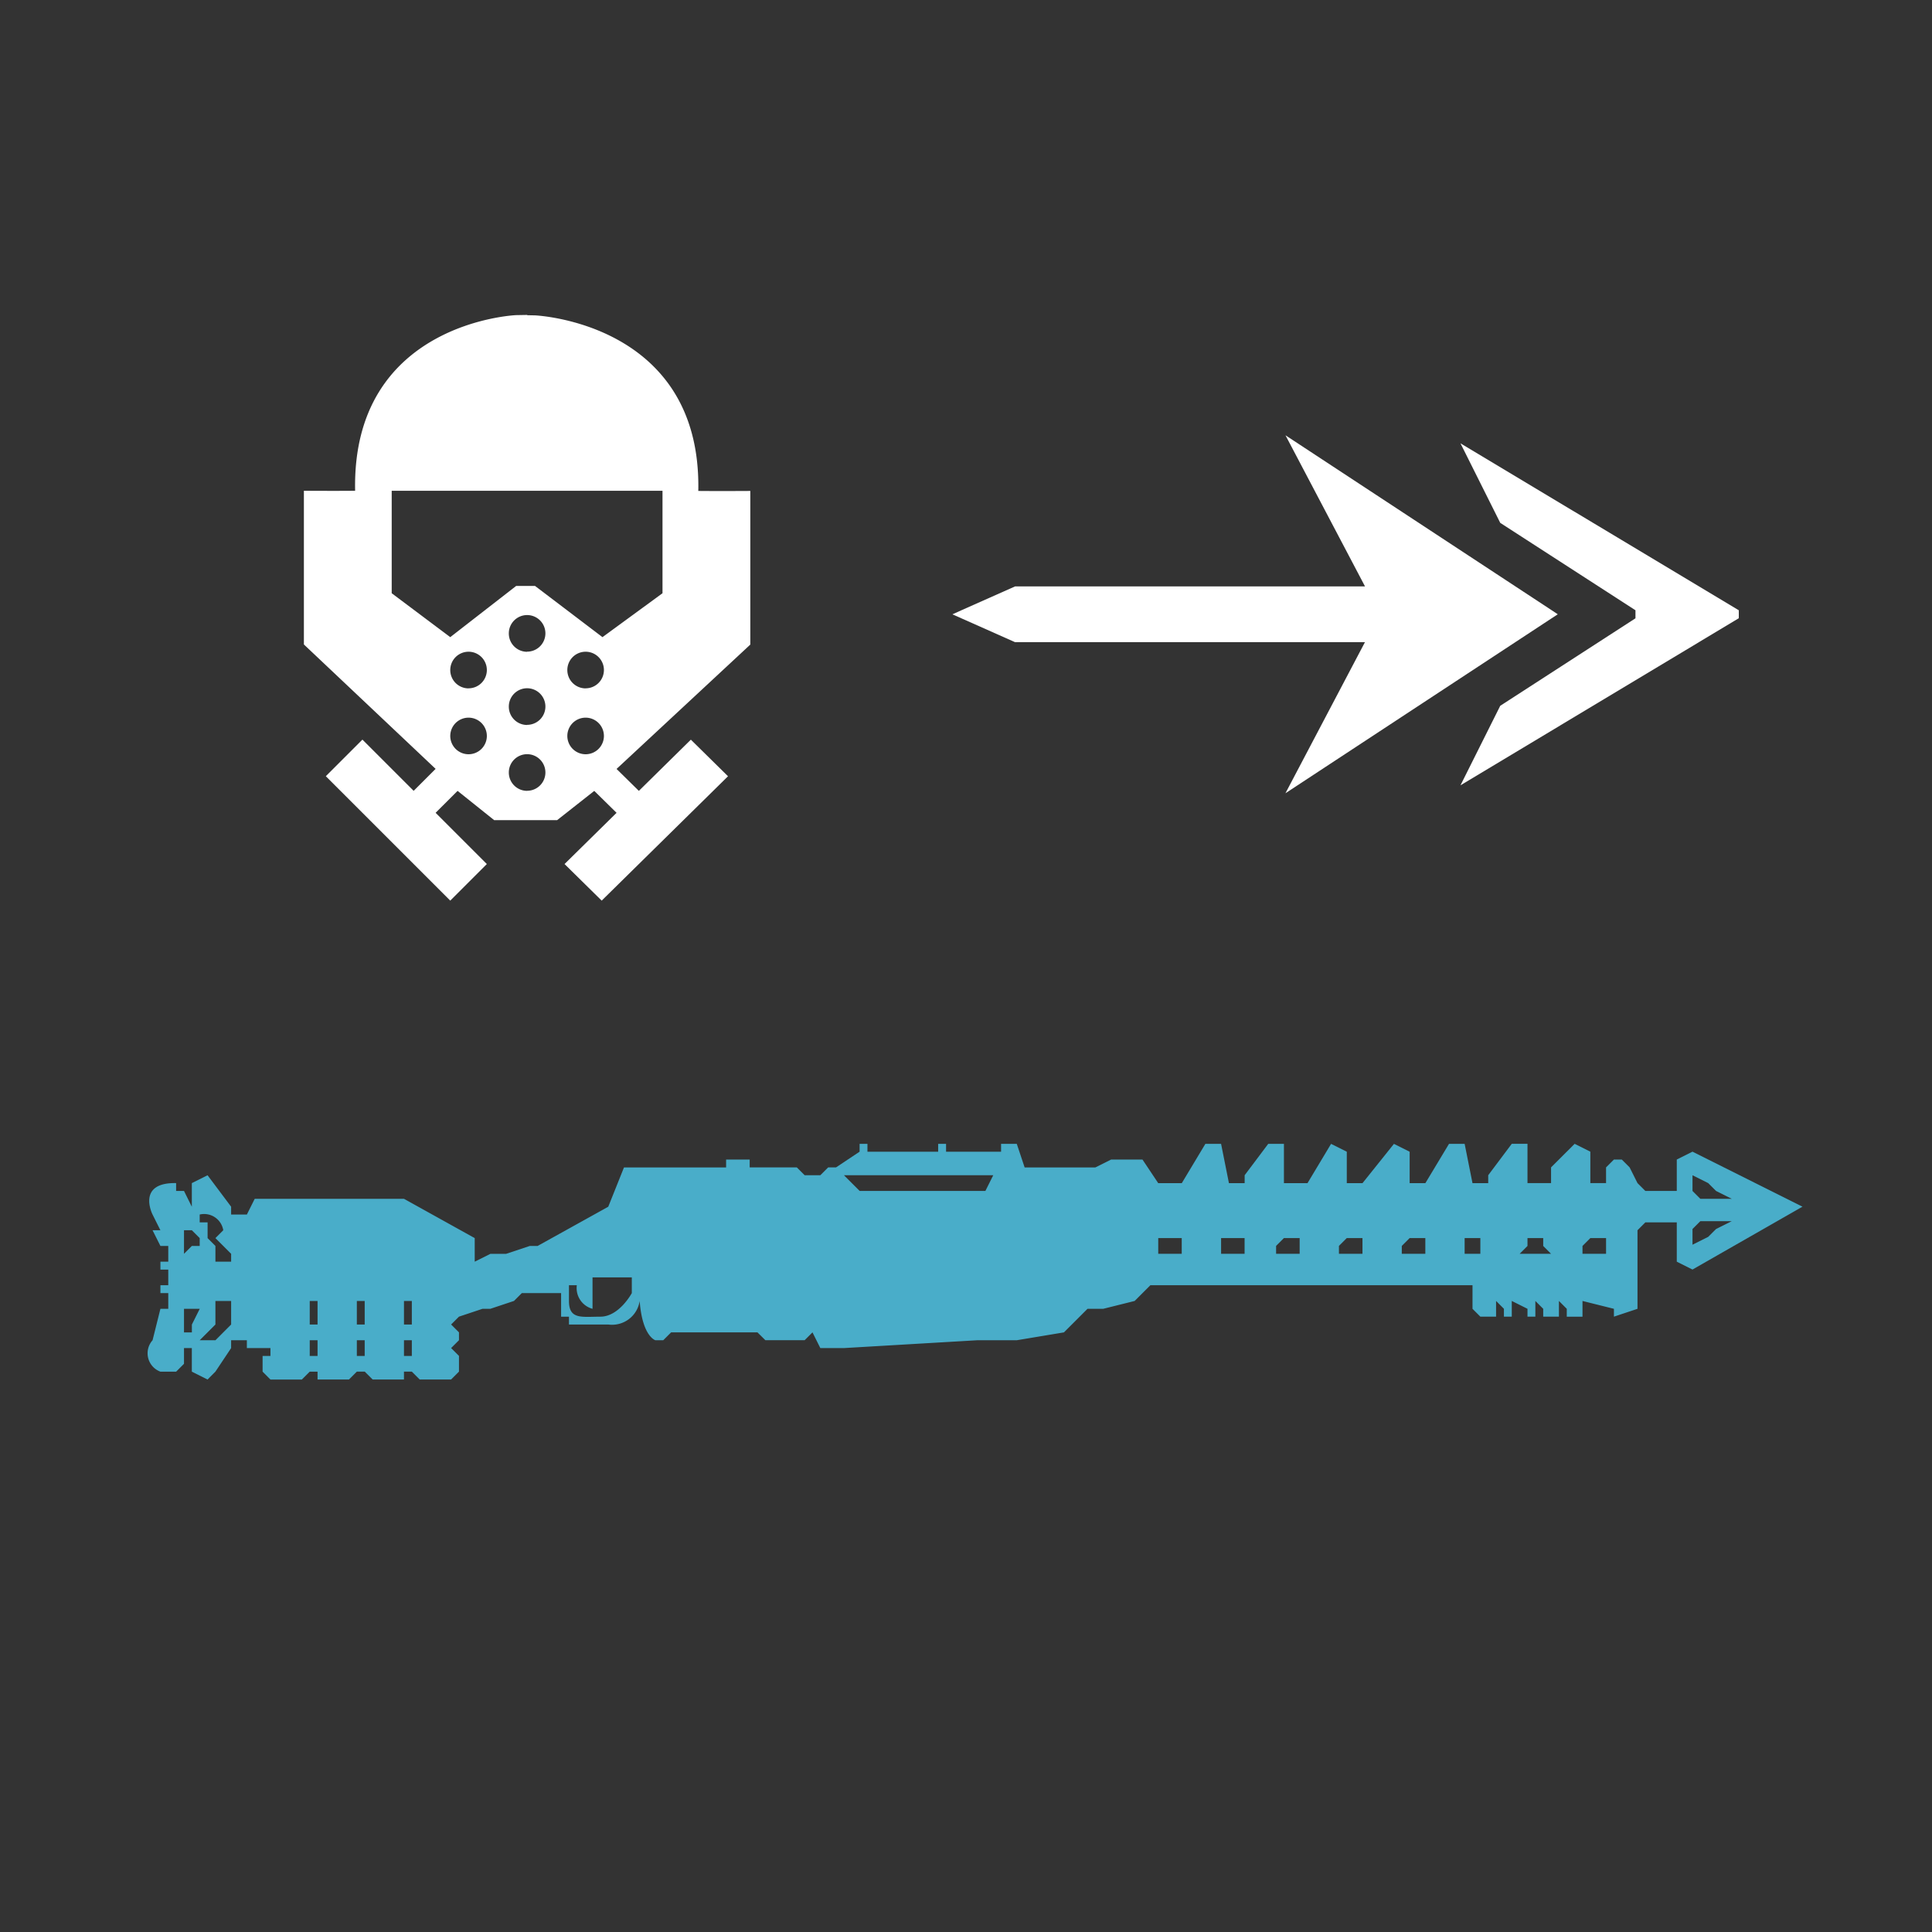 <svg xmlns="http://www.w3.org/2000/svg" viewBox="0 0 126 126">
  <rect x="0" y="0" width="126" height="126" fill="#333333" stroke="none"/>
  <path fill="#49adc9" fill-rule="evenodd" d="M88.859 83.82H75.024L74 84.845l-2.05.512h-1.025l-1.537 1.537-3.074.512h-2.563l-8.711.512H53.5l-.512-1.025-.512.512h-2.559l-.517-.511h-5.632l-.512.512h-.513s-.852-.235-1.025-2.562a1.822 1.822 0 0 1-2.05 1.537h-2.561v-.511h-.513v-1.538h-2.562l-.512.512-1.537.512h-.513l-1.537.512-.512.512.512.512v.512l-.512.512.512.512v1.025l-.512.513h-2.05l-.512-.513h-.513v.513H24.3l-.512-.513h-.516l-.512.513h-2.05v-.51h-.51l-.512.513h-2.05l-.512-.513v-1.024h.512v-.513H16.1v-.512h-1.027v.512l-1.025 1.537-.512.513-1.025-.513v-1.537H12v1.025l-.512.512h-1.026a1.277 1.277 0 0 1-.512-2.049l.512-2.05h.512v-1.025h-.512v-.512h.512V82.8h-.512v-.517h.512v-1.025h-.512l-.513-1.025h.512l-.512-1.025s-1.069-2.1 1.537-2.05v.512H12l.511 1.03v-1.541l1.025-.512 1.537 2.05v.512H16.1l.512-1.025h9.736l4.612 2.562v1.537l1.025-.512h1.025l1.537-.512h.512l4.61-2.559 1.025-2.562h6.661v-.516h1.537v.512h3.074l.512.512H53.5l.512-.512h.512l1.537-1.025V74.6h.512v.512h4.611V74.6h.516v.512h3.587V74.6h1.025l.512 1.537h4.612l1.025-.512h2.05l1.025 1.537h1.537l1.538-2.562h1.025l.512 2.562h1.025v-.516L82.71 74.6h1.025v2.562h1.537l1.537-2.562 1.025.512v2.05h1.025l2.05-2.562 1.025.512v2.05h1.025L94.5 74.6h1.02l.512 2.562h1.025v-.516l1.537-2.05h1.025v2.562h1.537v-1.024l1.538-1.537 1.024.512v2.05h1.025v-1.025l.513-.512h.512l.512.512.513 1.025.512.512h2.05v-2.05l1.025-.512 7.173 3.587-7.173 4.1-1.025-.512v-2.563h-2.05l-.512.512v5.124l-1.537.512v-.512l-2.05-.512v1.025h-1.025v-.513l-.512-.512v1.025h-1.025v-.513l-.512-.512v1.025h-.513v-.513l-1.025-.512v1.025h-.512v-.513l-.512-.512v1.025h-1.025l-.512-.512V83.82h-7.174m21.521-6.149.512.512h2.05l-1.025-.512-.513-.512-1.024-.512v1.025Zm0 2.482.512-.512h2.05l-1.025.512-.513.512-1.024.512v-1.024Zm-7.174 1.617v-.512l.512-.512h1.025v1.024h-1.537Zm-3.587-.512v-.512h1.025v.512l.512.512h-2.049Zm-4.1-.512h1.025v1.024H95.52v-1.024Zm-4.1.512.512-.512h1.025v1.024h-1.535v-.512Zm-4.1 0 .512-.512h1.025v1.024h-1.534v-.512Zm-4.1 0 .512-.512h1.029v1.024h-1.537v-.512Zm-3.587-.512h1.537v1.024h-1.533v-1.024Zm-4.1 0h1.537v1.024h-1.532v-1.024Zm-19.467-3.075-1.025-1.025h9.736l-.512 1.025h-8.2Zm-16.909 8.2c-1.225 0-2.05.2-2.05-1.025V83.82h.512a1.4 1.4 0 0 0 1.025 1.537v-2.05h2.562v1.025s-.824 1.538-2.049 1.538Zm-12.81 1.537h.512v1.025h-.512v-1.026Zm0-2.562h.512v1.537h-.512v-1.538Zm-3.074 2.562h.512v1.025h-.512v-1.026Zm0-2.562h.512v1.537h-.512v-1.538ZM20.2 87.407h.51v1.025h-.51v-1.025Zm0-2.562h.51v1.537h-.51v-1.537Zm-6.149 2.562h-1.027l1.025-1.025v-1.537h1.025v1.537l-.512.512Zm0-6.149-.512-.512v-1.025h-.515v-.513a1.265 1.265 0 0 1 1.537 1.025l-.512.512 1.025 1.025v.512h-1.025v-1.024Zm-1.025 0h-.515L12 81.77v-1.537h.512l.512.512v.512Zm0 4.1-.512 1.025v.512H12v-1.538h1.025Z"/>
  <path d="m40.211 50.148 1.454 1.431 3.392-3.34 2.423 2.386-8.239 8.111-2.423-2.386 3.393-3.34-1.454-1.43-2.423 1.908h-4.106l-2.386-1.909-1.432 1.43 3.341 3.341-2.387 2.386-8.114-8.114 2.387-2.387 3.341 3.341 1.432-1.432-8.591-8.114V32.007s1.986.014 3.341 0c-.22-11.014 10.5-11.455 10.5-11.455l.731-.013v.019l.488.009s10.885.441 10.662 11.451c1.376.014 3.392 0 3.392 0v10.02Zm-2.016-.958A1.193 1.193 0 1 0 37 48a1.193 1.193 0 0 0 1.195 1.19Zm0-4.3A1.193 1.193 0 1 0 37 43.7a1.193 1.193 0 0 0 1.195 1.194Zm-3.818 6.682a1.193 1.193 0 1 0-1.193-1.193 1.193 1.193 0 0 0 1.192 1.198Zm0-4.3a1.193 1.193 0 1 0-1.193-1.193 1.193 1.193 0 0 0 1.192 1.202Zm0-4.773a1.193 1.193 0 1 0-1.193-1.193 1.193 1.193 0 0 0 1.192 1.202Zm-3.819 6.691A1.193 1.193 0 1 0 29.365 48a1.193 1.193 0 0 0 1.193 1.19Zm0-4.3a1.193 1.193 0 1 0-1.193-1.19 1.193 1.193 0 0 0 1.193 1.194Zm12.648-12.883h-17.66v6.682l3.819 2.864 4.3-3.341h1.227l4.4 3.341 3.915-2.864v-6.682Z" fill="#fff" fill-rule="evenodd"/>
  <path d="m95.248 51.217 2.594-5.187 8.819-5.706V39.8l-8.819-5.7-2.594-5.187L113.4 39.8v.519Z" fill="#fff" fill-rule="evenodd"/>
  <path d="m101.594 40.063-.4.261-17.362 11.411 5.187-9.856H66.195l-3.5-1.556-.581-.258.586-.265 3.5-1.556h22.823l-5.187-9.856L101.2 39.8Z" fill="#fff" fill-rule="evenodd"/>
</svg>

